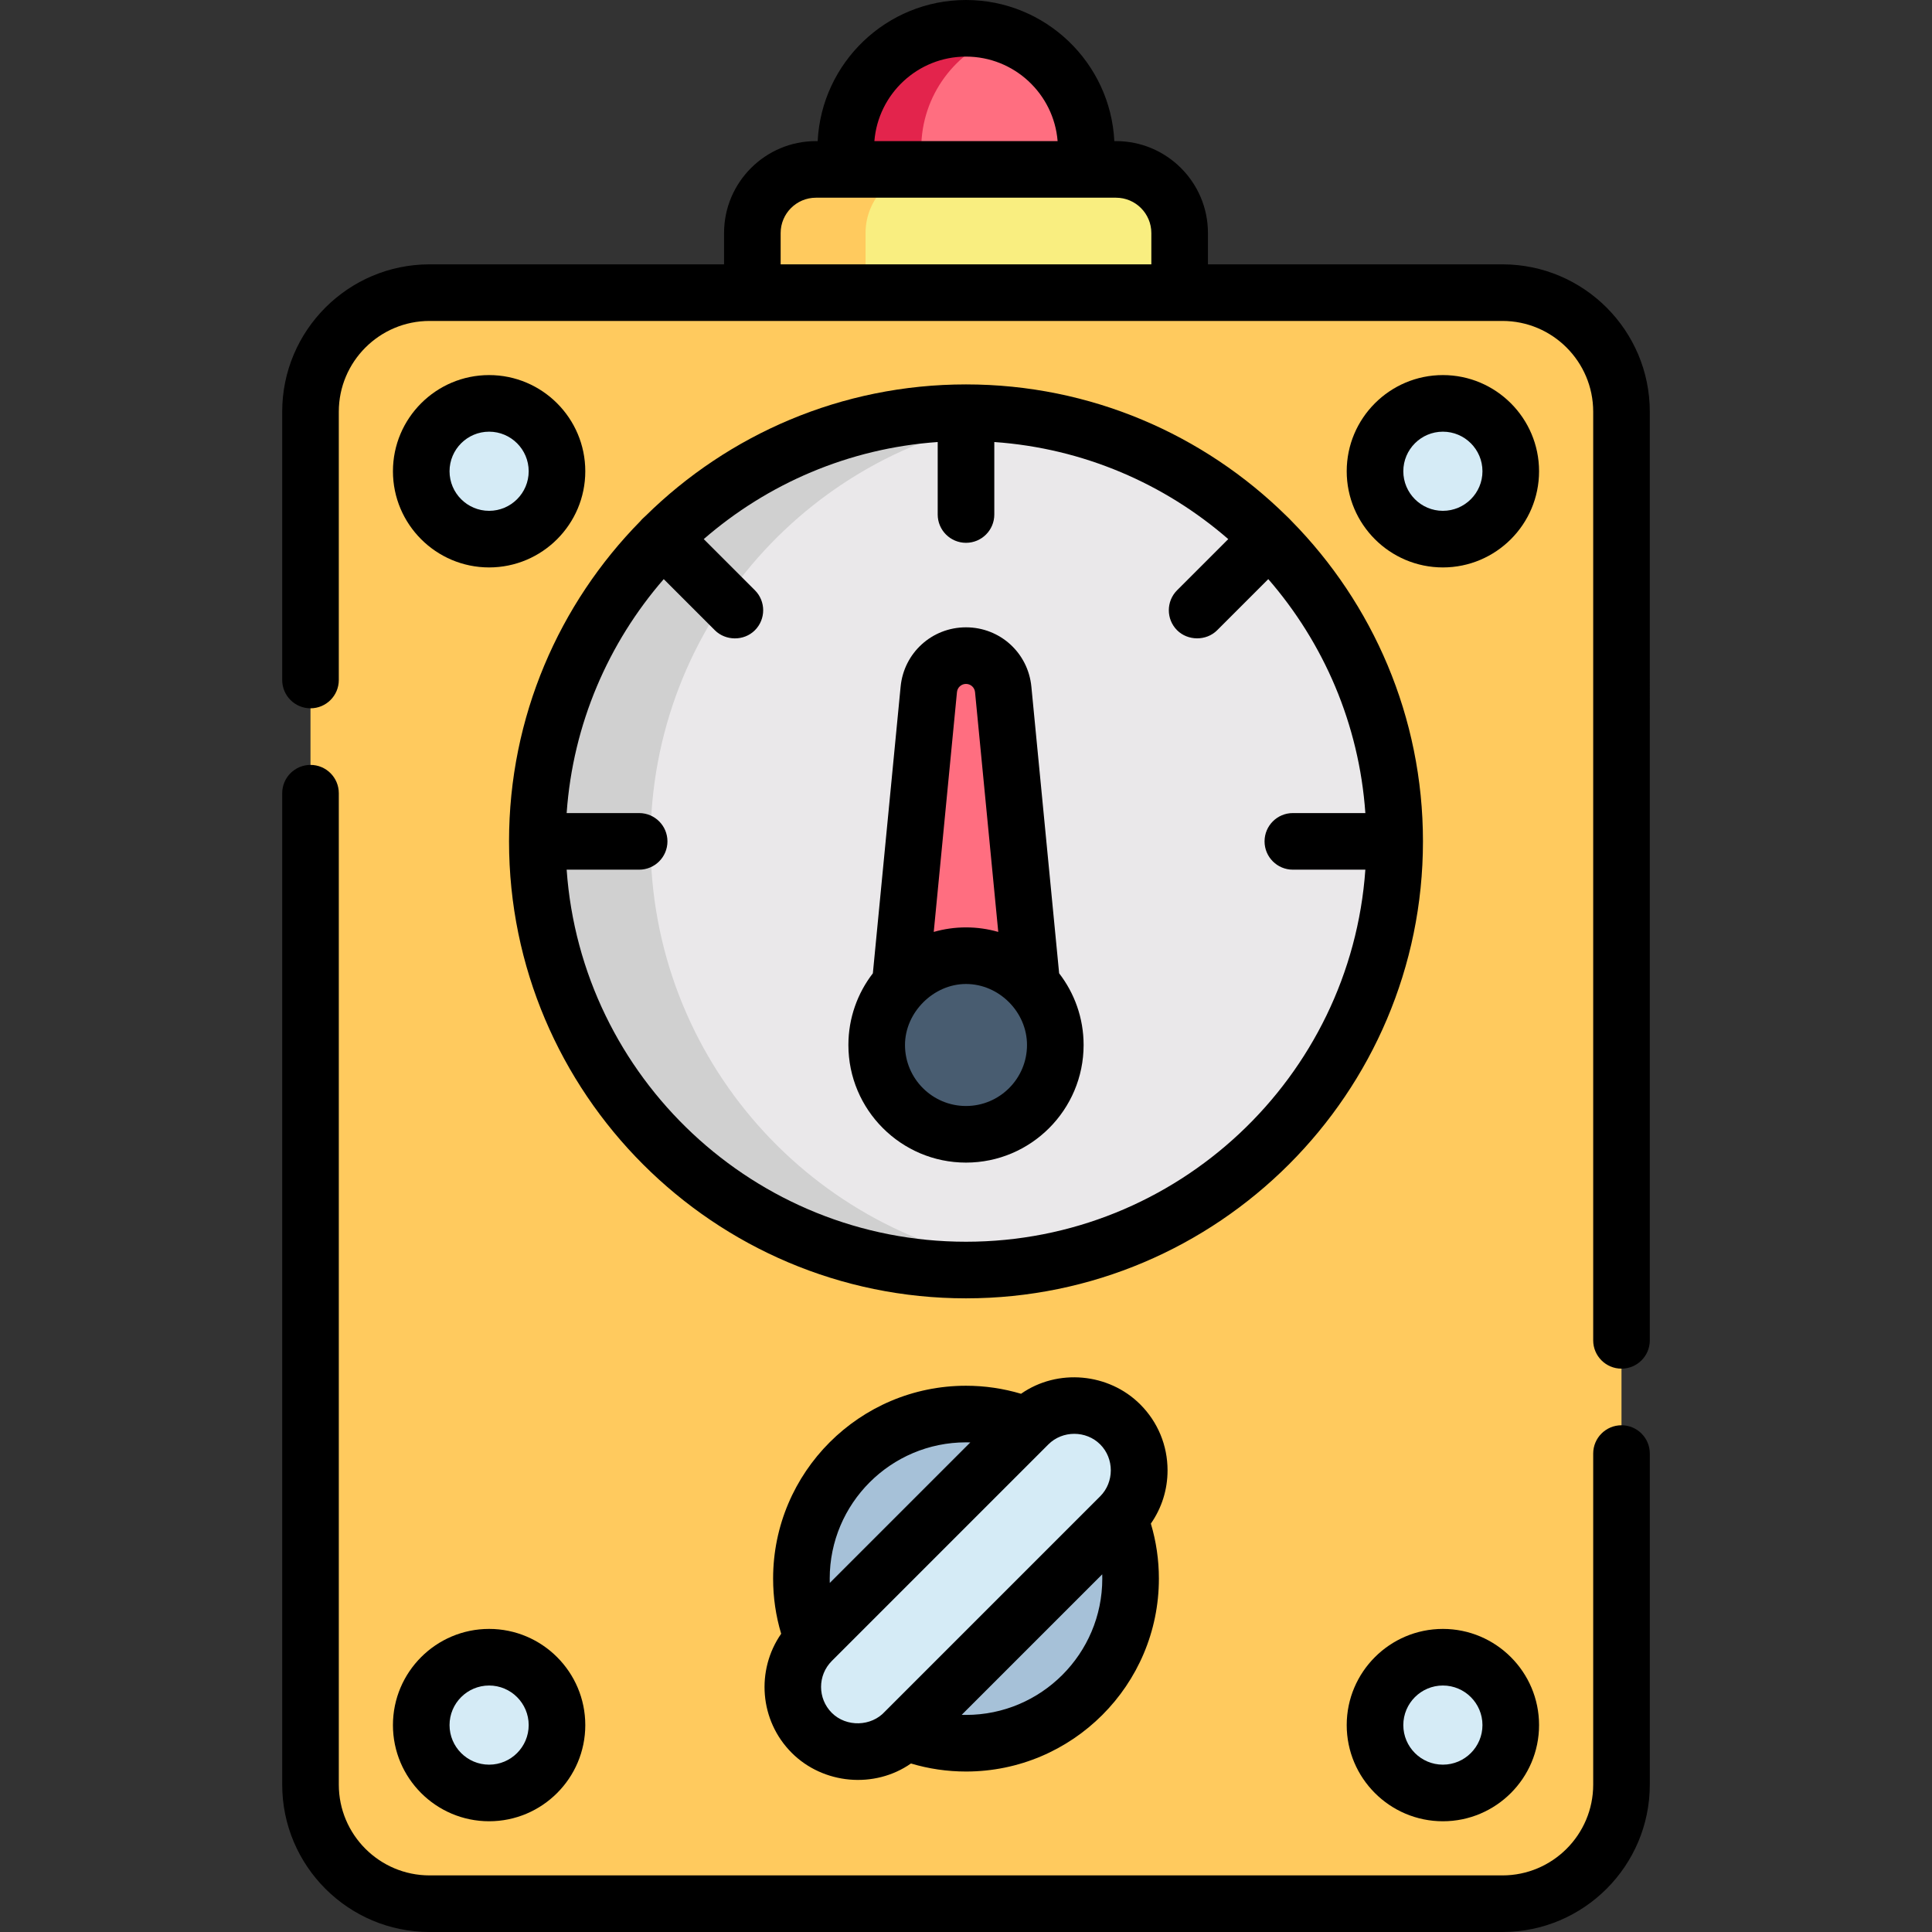 <?xml version="1.0" encoding="iso-8859-1"?>
<!-- Generator: Adobe Illustrator 19.0.0, SVG Export Plug-In . SVG Version: 6.00 Build 0)  -->
<svg xmlns="http://www.w3.org/2000/svg" xmlns:xlink="http://www.w3.org/1999/xlink" version="1.1" id="Layer_1" x="0px" y="0px" viewBox="0 0 512 512" style="enable-background:new 0 0 512 512;" xml:space="preserve" width="512" height="512">
<rect x="0" y="0" width="512" height="512" fill="#333333" stroke="none"/>
<g>
	<g>
		<path style="fill:#FF6E80;" d="M256,7.5L256,7.5c-17.595,0-31.858,14.263-31.858,31.857v38.196h63.715V39.358    C287.858,21.763,273.595,7.5,256,7.5z"/>
		<path style="fill:#E3244C;" d="M266,9.11c-3.146-1.04-6.505-1.61-10-1.61l0,0c-17.594,0-31.858,14.263-31.858,31.858v38.196h20    V39.358C244.143,25.258,253.306,13.305,266,9.11z"/>
		<path style="fill:#F9EE80;" d="M295.763,44.893h-79.526c-9.309,0-16.856,7.547-16.856,16.856v48.464h113.238V61.749    C312.619,52.44,305.072,44.893,295.763,44.893z"/>
		<path style="fill:#FFCA5E;" d="M246.237,44.894h-30c-9.309,0-16.856,7.547-16.856,16.856v48.464h30V61.749    C229.381,52.44,236.928,44.894,246.237,44.894z"/>
		<path style="fill:#FFCA5E;" d="M398.163,77.553H113.837c-17.425,0-31.551,14.126-31.551,31.551v363.845    c0,17.425,14.126,31.551,31.551,31.551h284.325c17.425,0,31.551-14.126,31.551-31.551V109.104    C429.713,91.679,415.588,77.553,398.163,77.553z"/>
		<circle style="fill:#D5EBF6;" cx="129.62" cy="124.887" r="17.987"/>
		<circle style="fill:#D5EBF6;" cx="382.38" cy="124.887" r="17.987"/>
		<circle style="fill:#D5EBF6;" cx="129.62" cy="457.167" r="17.987"/>
		<circle style="fill:#D5EBF6;" cx="382.38" cy="457.167" r="17.987"/>
		<circle style="fill:#EAE8EA;" cx="256" cy="222.973" r="113.6"/>
		<path style="fill:#D0D0D0;" d="M172.4,222.973c0-57.654,42.951-105.271,98.6-112.613c-4.909-0.647-9.915-0.987-15-0.987    c-62.74,0-113.6,50.86-113.6,113.6s50.86,113.6,113.6,113.6c5.085,0,10.091-0.34,15-0.987    C215.351,328.245,172.4,280.627,172.4,222.973z"/>
		<path style="fill:#FF6E80;" d="M265.86,182.698c-0.492-5.078-4.759-8.951-9.86-8.951c-5.101,0-9.368,3.874-9.86,8.951    l-7.577,78.237h34.874L265.86,182.698z"/>
		<circle style="fill:#485C70;" cx="256" cy="276.933" r="23.667"/>
		<circle style="fill:#A6C1D8;" cx="256" cy="418.353" r="43.618"/>
		<g>
			<path style="fill:#D5EBF6;" d="M215.13,459.224c-6.724-6.724-6.724-17.625,0-24.349l57.392-57.392     c6.724-6.724,17.625-6.724,24.349,0c6.724,6.724,6.724,17.625,0,24.349l-57.392,57.392     C232.755,465.948,221.853,465.948,215.13,459.224z"/>
		</g>
	</g>
	<g>
		<path d="M129.62,99.4c-14.053,0-25.486,11.433-25.486,25.487s11.433,25.487,25.486,25.487c14.054,0,25.487-11.433,25.487-25.487    S143.673,99.4,129.62,99.4z M129.62,135.374c-5.782,0-10.486-4.705-10.486-10.487s4.704-10.487,10.486-10.487    s10.487,4.705,10.487,10.487S135.402,135.374,129.62,135.374z"/>
		<path d="M382.38,99.4c-14.053,0-25.487,11.433-25.487,25.487s11.433,25.487,25.487,25.487s25.487-11.433,25.487-25.487    S396.433,99.4,382.38,99.4z M382.38,135.374c-5.782,0-10.487-4.705-10.487-10.487s4.704-10.487,10.487-10.487    c5.782,0,10.487,4.705,10.487,10.487S388.162,135.374,382.38,135.374z"/>
		<path d="M129.62,482.653c14.054,0,25.487-11.433,25.487-25.486c0-14.054-11.433-25.487-25.487-25.487    c-14.053,0-25.486,11.433-25.486,25.487C104.133,471.22,115.567,482.653,129.62,482.653z M129.62,446.68    c5.782,0,10.487,4.705,10.487,10.487s-4.705,10.486-10.487,10.486s-10.486-4.704-10.486-10.486S123.838,446.68,129.62,446.68z"/>
		<path d="M382.38,431.68c-14.053,0-25.487,11.433-25.487,25.487c0,14.053,11.433,25.486,25.487,25.486s25.487-11.433,25.487-25.486    C407.867,443.113,396.433,431.68,382.38,431.68z M382.38,467.653c-5.782,0-10.487-4.704-10.487-10.486s4.704-10.487,10.487-10.487    c5.782,0,10.487,4.705,10.487,10.487S388.162,467.653,382.38,467.653z"/>
		<path d="M340.903,136.712c-21.872-21.531-51.861-34.839-84.904-34.839s-63.032,13.308-84.904,34.839    c-0.467,0.46-0.951,0.832-1.357,1.357c-21.531,21.872-34.839,51.861-34.839,84.904c0,66.774,54.325,121.1,121.1,121.1    c66.775,0,121.1-54.325,121.1-121.1c0-33.043-13.308-63.032-34.839-84.904C342.036,137.841,341.158,136.909,340.903,136.712z     M256,329.073c-55.982,0-101.97-43.583-105.831-98.6h19.211c4.143,0,7.5-3.358,7.5-7.5s-3.357-7.5-7.5-7.5h-19.211    c1.658-23.623,11.079-45.137,25.727-61.999c0,0,13.549,13.549,13.552,13.552c2.814,2.814,7.682,2.925,10.606,0    c2.929-2.929,2.929-7.678,0-10.606l-13.552-13.552c16.861-14.648,38.376-24.069,61.998-25.726v19.211c0,4.142,3.358,7.5,7.5,7.5    c4.143,0,7.5-3.358,7.5-7.5v-19.211c23.623,1.658,45.137,11.078,61.999,25.726l-13.553,13.552c-2.929,2.929-2.929,7.678,0,10.606    c2.802,2.802,7.699,2.909,10.607,0l13.553-13.552c14.648,16.862,24.069,38.376,25.726,61.999H342.62c-4.142,0-7.5,3.358-7.5,7.5    s3.358,7.5,7.5,7.5h19.212C357.97,285.49,311.982,329.073,256,329.073z"/>
		<path d="M82.287,202.707c-4.143,0-7.5,3.358-7.5,7.5v262.742c0,21.533,17.518,39.051,39.051,39.051h284.325    c21.533,0,39.051-17.518,39.051-39.051v-87.742c0-4.142-3.358-7.5-7.5-7.5s-7.5,3.358-7.5,7.5v87.742    c0,13.262-10.789,24.051-24.051,24.051H113.838c-13.262,0-24.051-10.789-24.051-24.051V210.207    C89.787,206.065,86.428,202.707,82.287,202.707z"/>
		<path d="M437.213,109.104c0-21.533-17.518-39.051-39.051-39.051h-78.044V61.75c0-13.43-10.926-24.356-24.356-24.356h-0.455    C294.28,16.601,277.043,0,256,0c-21.043,0-38.28,16.601-39.307,37.394h-0.456c-13.43,0-24.355,10.926-24.355,24.356v8.304h-78.044    c-21.533,0-39.051,17.518-39.051,39.051v71.103c0,4.142,3.357,7.5,7.5,7.5c4.142,0,7.5-3.358,7.5-7.5v-71.103    c0-13.262,10.789-24.051,24.051-24.051h284.325c13.262,0,24.051,10.789,24.051,24.051v246.103c0,4.142,3.358,7.5,7.5,7.5    s7.5-3.358,7.5-7.5V109.104z M256,15c12.771,0,23.276,9.877,24.279,22.394h-48.558C232.724,24.877,243.23,15,256,15z     M206.881,70.053V61.75c0-5.159,4.197-9.356,9.355-9.356h79.525c5.159,0,9.356,4.197,9.356,9.356v8.304H206.881z"/>
		<path d="M302.173,372.18c-8.351-8.35-21.897-9.584-31.588-2.815c-4.725-1.41-9.612-2.128-14.586-2.128    c-28.186,0-51.117,22.931-51.117,51.118c0,4.982,0.721,9.877,2.136,14.609c-6.692,9.631-5.77,22.986,2.807,31.565    c8.339,8.34,21.914,9.573,31.589,2.815c4.725,1.411,9.612,2.129,14.585,2.129c28.187,0,51.118-22.931,51.118-51.118    c0-4.974-0.718-9.861-2.128-14.586c2.872-4.111,4.424-8.99,4.424-14.11C309.413,383.055,306.842,376.848,302.173,372.18z     M256,382.236c0.382,0,0.764,0.006,1.144,0.018L219.9,419.497c-0.012-0.38-0.018-0.761-0.018-1.144    C219.882,398.438,236.085,382.236,256,382.236z M220.433,453.921c-3.789-3.789-3.789-9.954,0-13.743l57.392-57.392    c3.745-3.745,10.003-3.739,13.743,0c3.746,3.745,3.74,10.003,0,13.743c0,0-57.03,57.029-57.039,57.039    C230.925,457.566,224.289,457.776,220.433,453.921z M256,454.471c-0.382,0-0.763-0.006-1.144-0.018l37.244-37.244    c0.012,0.38,0.018,0.762,0.018,1.144C292.118,438.269,275.915,454.471,256,454.471z"/>
		<path d="M273.325,181.975c-0.869-8.967-8.317-15.729-17.326-15.729s-16.457,6.762-17.325,15.729l-7.356,75.96    c-4.061,5.263-6.485,11.852-6.485,18.999c0,17.185,13.981,31.167,31.167,31.167c17.186,0,31.167-13.981,31.167-31.167    c0-7.147-2.424-13.735-6.485-18.999L273.325,181.975z M256,181.247c1.246,0,2.275,0.935,2.396,2.175l6.154,63.547    c-2.718-0.777-5.584-1.202-8.549-1.202c-2.964,0-5.83,0.425-8.549,1.202l6.154-63.547    C253.725,182.182,254.755,181.247,256,181.247z M256,293.1c-8.914,0-16.166-7.252-16.167-16.166    c0-8.626,7.532-16.167,16.167-16.167c8.758,0,16.167,7.417,16.167,16.167C272.167,285.848,264.914,293.1,256,293.1z"/>
	</g>
</g>















</svg>
